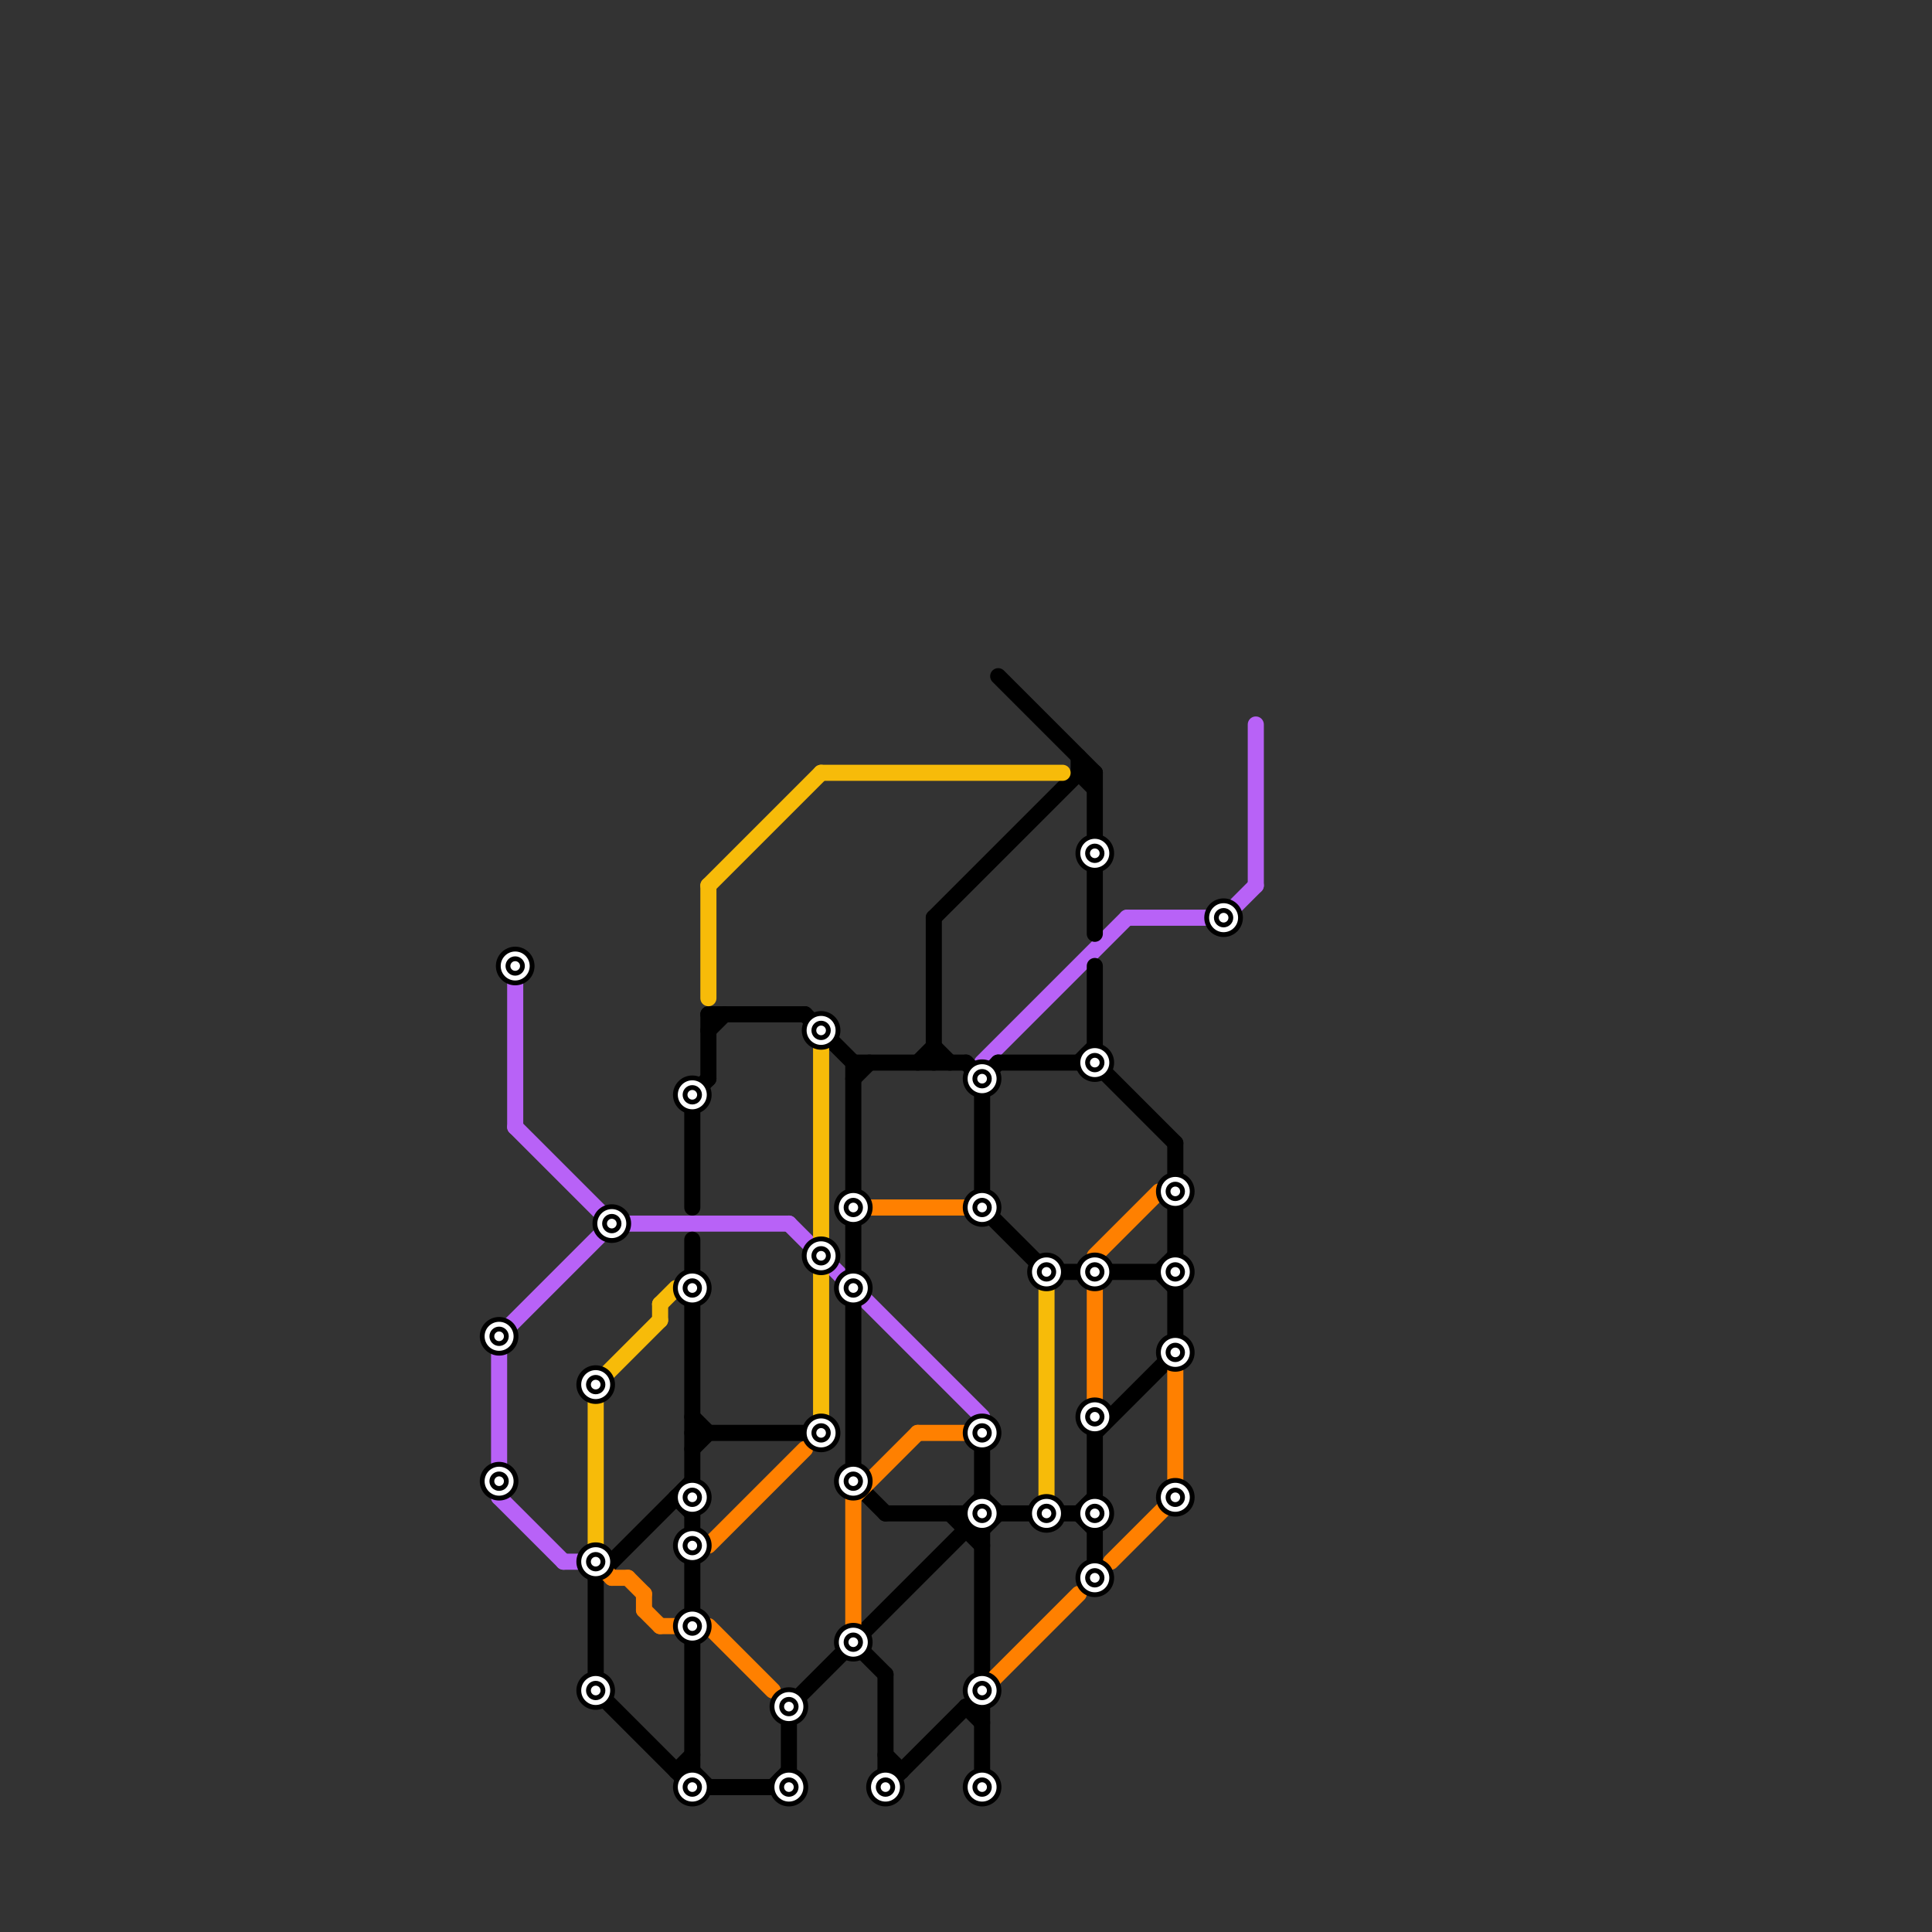 
<svg version="1.1" xmlns="http://www.w3.org/2000/svg" viewBox="0 0 120 120">
<rect x="0" y="0" width="120" height="120" fill="#333333" stroke="none"/>
<style>text { font: 1px Helvetica; font-weight: 600; white-space: pre; dominant-baseline: central; } line { stroke-width: 1; fill: none; stroke-linecap: round; stroke-linejoin: round; } .c0 { stroke: #b862f7 } .c1 { stroke: #000000 } .c2 { stroke: #f7bb09 } .c3 { stroke: #ff8000 }</style><defs><g id="wm-xf"><circle r="1.2" fill="#000"/><circle r="0.9" fill="#fff"/><circle r="0.6" fill="#000"/><circle r="0.3" fill="#fff"/></g><g id="wm"><circle r="0.6" fill="#000"/><circle r="0.3" fill="#fff"/></g></defs><line class="c0" x1="31" y1="83" x2="31" y2="93"/><line class="c0" x1="70" y1="57" x2="76" y2="57"/><line class="c0" x1="61" y1="66" x2="70" y2="57"/><line class="c0" x1="32" y1="70" x2="38" y2="76"/><line class="c0" x1="49" y1="76" x2="61" y2="88"/><line class="c0" x1="31" y1="93" x2="35" y2="97"/><line class="c0" x1="76" y1="57" x2="78" y2="55"/><line class="c0" x1="78" y1="45" x2="78" y2="55"/><line class="c0" x1="35" y1="97" x2="36" y2="97"/><line class="c0" x1="38" y1="76" x2="49" y2="76"/><line class="c0" x1="31" y1="83" x2="38" y2="76"/><line class="c0" x1="32" y1="60" x2="32" y2="70"/><line class="c1" x1="42" y1="93" x2="43" y2="93"/><line class="c1" x1="50" y1="63" x2="53" y2="66"/><line class="c1" x1="49" y1="106" x2="61" y2="94"/><line class="c1" x1="58" y1="57" x2="58" y2="66"/><line class="c1" x1="60" y1="66" x2="61" y2="67"/><line class="c1" x1="67" y1="47" x2="67" y2="48"/><line class="c1" x1="67" y1="66" x2="68" y2="65"/><line class="c1" x1="72" y1="79" x2="73" y2="80"/><line class="c1" x1="37" y1="98" x2="37" y2="105"/><line class="c1" x1="55" y1="109" x2="56" y2="110"/><line class="c1" x1="43" y1="111" x2="49" y2="111"/><line class="c1" x1="53" y1="92" x2="55" y2="94"/><line class="c1" x1="67" y1="48" x2="68" y2="48"/><line class="c1" x1="57" y1="66" x2="58" y2="65"/><line class="c1" x1="61" y1="95" x2="62" y2="94"/><line class="c1" x1="61" y1="89" x2="61" y2="104"/><line class="c1" x1="68" y1="89" x2="68" y2="98"/><line class="c1" x1="58" y1="65" x2="59" y2="66"/><line class="c1" x1="67" y1="94" x2="68" y2="95"/><line class="c1" x1="42" y1="110" x2="43" y2="109"/><line class="c1" x1="59" y1="94" x2="61" y2="96"/><line class="c1" x1="60" y1="94" x2="60" y2="95"/><line class="c1" x1="65" y1="79" x2="73" y2="79"/><line class="c1" x1="53" y1="102" x2="55" y2="104"/><line class="c1" x1="44" y1="63" x2="50" y2="63"/><line class="c1" x1="68" y1="89" x2="73" y2="84"/><line class="c1" x1="73" y1="71" x2="73" y2="84"/><line class="c1" x1="44" y1="64" x2="45" y2="63"/><line class="c1" x1="43" y1="90" x2="44" y2="89"/><line class="c1" x1="60" y1="95" x2="61" y2="95"/><line class="c1" x1="61" y1="67" x2="62" y2="66"/><line class="c1" x1="67" y1="48" x2="68" y2="49"/><line class="c1" x1="53" y1="66" x2="53" y2="79"/><line class="c1" x1="53" y1="66" x2="60" y2="66"/><line class="c1" x1="55" y1="94" x2="68" y2="94"/><line class="c1" x1="61" y1="106" x2="61" y2="111"/><line class="c1" x1="43" y1="68" x2="43" y2="75"/><line class="c1" x1="60" y1="94" x2="61" y2="93"/><line class="c1" x1="61" y1="75" x2="65" y2="79"/><line class="c1" x1="43" y1="89" x2="51" y2="89"/><line class="c1" x1="62" y1="42" x2="68" y2="48"/><line class="c1" x1="37" y1="105" x2="43" y2="111"/><line class="c1" x1="42" y1="93" x2="43" y2="94"/><line class="c1" x1="43" y1="88" x2="44" y2="89"/><line class="c1" x1="53" y1="81" x2="53" y2="92"/><line class="c1" x1="60" y1="106" x2="61" y2="107"/><line class="c1" x1="43" y1="68" x2="44" y2="67"/><line class="c1" x1="68" y1="48" x2="68" y2="58"/><line class="c1" x1="61" y1="93" x2="62" y2="94"/><line class="c1" x1="55" y1="110" x2="56" y2="110"/><line class="c1" x1="37" y1="98" x2="43" y2="92"/><line class="c1" x1="68" y1="60" x2="68" y2="66"/><line class="c1" x1="58" y1="57" x2="67" y2="48"/><line class="c1" x1="68" y1="66" x2="73" y2="71"/><line class="c1" x1="62" y1="66" x2="68" y2="66"/><line class="c1" x1="43" y1="77" x2="43" y2="111"/><line class="c1" x1="53" y1="67" x2="54" y2="66"/><line class="c1" x1="72" y1="79" x2="73" y2="78"/><line class="c1" x1="55" y1="111" x2="60" y2="106"/><line class="c1" x1="43" y1="110" x2="44" y2="111"/><line class="c1" x1="60" y1="94" x2="61" y2="95"/><line class="c1" x1="55" y1="104" x2="55" y2="111"/><line class="c1" x1="67" y1="94" x2="68" y2="93"/><line class="c1" x1="60" y1="106" x2="61" y2="106"/><line class="c1" x1="42" y1="110" x2="43" y2="110"/><line class="c1" x1="49" y1="106" x2="49" y2="111"/><line class="c1" x1="44" y1="63" x2="44" y2="67"/><line class="c1" x1="48" y1="111" x2="49" y2="110"/><line class="c1" x1="61" y1="67" x2="61" y2="75"/><line class="c2" x1="51" y1="79" x2="51" y2="88"/><line class="c2" x1="37" y1="86" x2="41" y2="82"/><line class="c2" x1="44" y1="55" x2="51" y2="48"/><line class="c2" x1="41" y1="81" x2="42" y2="80"/><line class="c2" x1="65" y1="80" x2="65" y2="93"/><line class="c2" x1="37" y1="86" x2="37" y2="96"/><line class="c2" x1="51" y1="48" x2="66" y2="48"/><line class="c2" x1="41" y1="81" x2="41" y2="82"/><line class="c2" x1="51" y1="65" x2="51" y2="77"/><line class="c2" x1="44" y1="55" x2="44" y2="62"/><line class="c3" x1="68" y1="78" x2="72" y2="74"/><line class="c3" x1="54" y1="75" x2="60" y2="75"/><line class="c3" x1="40" y1="100" x2="41" y2="101"/><line class="c3" x1="61" y1="105" x2="67" y2="99"/><line class="c3" x1="41" y1="101" x2="42" y2="101"/><line class="c3" x1="39" y1="98" x2="40" y2="99"/><line class="c3" x1="73" y1="85" x2="73" y2="93"/><line class="c3" x1="44" y1="101" x2="48" y2="105"/><line class="c3" x1="68" y1="80" x2="68" y2="88"/><line class="c3" x1="53" y1="93" x2="53" y2="101"/><line class="c3" x1="57" y1="89" x2="60" y2="89"/><line class="c3" x1="53" y1="93" x2="57" y2="89"/><line class="c3" x1="69" y1="97" x2="73" y2="93"/><line class="c3" x1="44" y1="96" x2="50" y2="90"/><line class="c3" x1="38" y1="98" x2="39" y2="98"/><line class="c3" x1="37" y1="97" x2="38" y2="98"/><line class="c3" x1="40" y1="99" x2="40" y2="100"/>

<use x="31" y="83" href="#wm-xf"/><use x="31" y="92" href="#wm-xf"/><use x="32" y="60" href="#wm-xf"/><use x="37" y="105" href="#wm-xf"/><use x="37" y="86" href="#wm-xf"/><use x="37" y="97" href="#wm-xf"/><use x="38" y="76" href="#wm-xf"/><use x="43" y="101" href="#wm-xf"/><use x="43" y="111" href="#wm-xf"/><use x="43" y="68" href="#wm-xf"/><use x="43" y="80" href="#wm-xf"/><use x="43" y="93" href="#wm-xf"/><use x="43" y="96" href="#wm-xf"/><use x="49" y="106" href="#wm-xf"/><use x="49" y="111" href="#wm-xf"/><use x="51" y="64" href="#wm-xf"/><use x="51" y="78" href="#wm-xf"/><use x="51" y="89" href="#wm-xf"/><use x="53" y="102" href="#wm-xf"/><use x="53" y="75" href="#wm-xf"/><use x="53" y="80" href="#wm-xf"/><use x="53" y="92" href="#wm-xf"/><use x="55" y="111" href="#wm-xf"/><use x="61" y="105" href="#wm-xf"/><use x="61" y="111" href="#wm-xf"/><use x="61" y="67" href="#wm-xf"/><use x="61" y="75" href="#wm-xf"/><use x="61" y="89" href="#wm-xf"/><use x="61" y="94" href="#wm-xf"/><use x="65" y="79" href="#wm-xf"/><use x="65" y="94" href="#wm-xf"/><use x="68" y="53" href="#wm-xf"/><use x="68" y="66" href="#wm-xf"/><use x="68" y="79" href="#wm-xf"/><use x="68" y="88" href="#wm-xf"/><use x="68" y="94" href="#wm-xf"/><use x="68" y="98" href="#wm-xf"/><use x="73" y="74" href="#wm-xf"/><use x="73" y="79" href="#wm-xf"/><use x="73" y="84" href="#wm-xf"/><use x="73" y="93" href="#wm-xf"/><use x="76" y="57" href="#wm-xf"/>
</svg>

